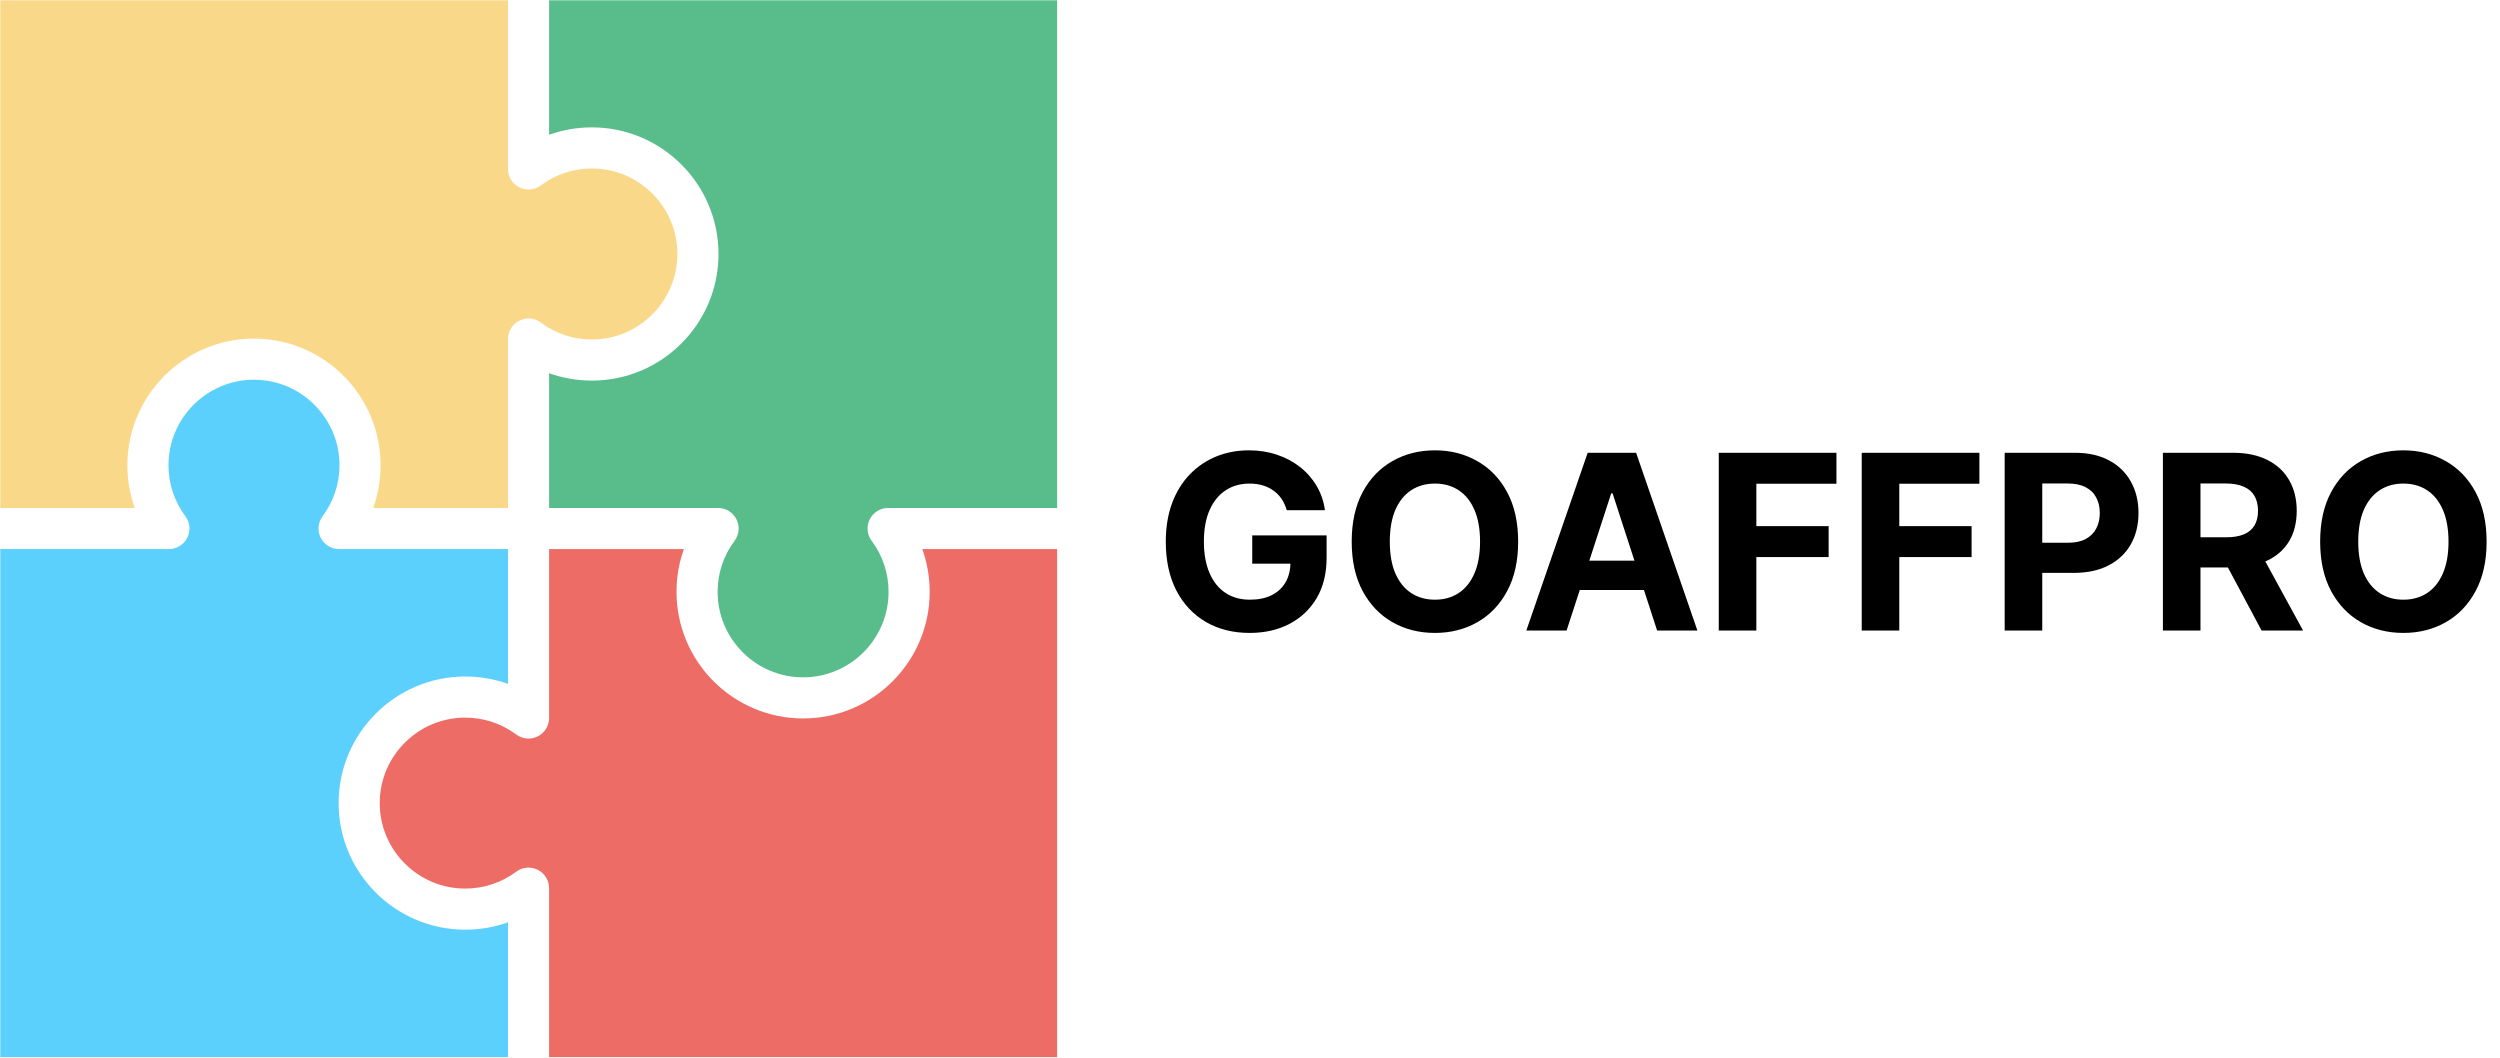 <svg width="1023" height="433" viewBox="0 0 1023 433" fill="none" xmlns="http://www.w3.org/2000/svg">
<g clip-path="url(#clip0_3617_12)">
<g clip-path="url(#clip1_3617_12)">
<mask id="mask0_3617_12" style="mask-type:luminance" maskUnits="userSpaceOnUse" x="0" y="0" width="445" height="445">
<path d="M0 444.609H444.609V0H0V444.609Z" fill="white"/>
</mask>
<g mask="url(#mask0_3617_12)">
<path d="M224.684 4.8e-07H432.572V207.864M432.572 207.864H363.415C360.232 207.864 357.323 209.661 355.896 212.507C354.471 215.353 354.772 218.759 356.679 221.308C361.211 227.372 363.604 234.597 363.604 242.2C363.604 261.48 347.919 277.167 328.638 277.167C309.347 277.167 293.651 261.48 293.651 242.2C293.651 234.597 296.046 227.372 300.578 221.308C302.483 218.759 302.784 215.353 301.359 212.507C299.932 209.661 297.023 207.864 293.84 207.864H224.684V152.713C230.242 154.712 236.142 155.741 242.199 155.741C270.767 155.741 294.008 132.499 294.008 103.932C294.008 75.364 270.767 52.124 242.199 52.124C236.142 52.124 230.242 53.152 224.684 55.149V4.8e-07" fill="#59BD8B"/>
<path d="M0 0H207.863V69.135C207.863 72.316 209.66 75.228 212.505 76.653C215.345 78.077 218.753 77.776 221.305 75.872C227.373 71.34 234.597 68.944 242.199 68.944C261.492 68.944 277.188 84.639 277.188 103.932C277.188 123.224 261.492 138.919 242.199 138.919C234.597 138.919 227.373 136.525 221.305 131.992C218.753 130.085 215.345 129.784 212.505 131.209C209.66 132.637 207.863 135.547 207.863 138.729V207.864H152.719C154.715 202.307 155.741 196.416 155.741 190.369C155.741 161.804 132.5 138.563 103.932 138.563C75.365 138.563 52.124 161.804 52.124 190.369C52.124 196.416 53.151 202.308 55.144 207.864H2.86e-06L0 0Z" fill="#F9D889"/>
<path d="M432.572 432.569H224.684V363.435C224.684 360.255 222.889 357.347 220.048 355.921C217.21 354.491 213.805 354.79 211.252 356.69C205.173 361.213 197.954 363.603 190.37 363.603C171.08 363.603 155.384 347.919 155.384 328.638C155.384 309.346 171.08 293.651 190.37 293.651C197.954 293.651 205.173 296.041 211.252 300.565C213.805 302.465 217.21 302.761 220.048 301.333C222.889 299.907 224.684 296.999 224.684 293.818V224.685H279.857C277.86 230.242 276.83 236.142 276.83 242.201C276.83 270.755 300.072 293.986 328.638 293.986C357.194 293.986 380.425 270.755 380.425 242.201C380.425 236.142 379.397 230.242 377.398 224.685H432.572V432.569Z" fill="#ED6D66"/>
<path d="M5.26464e-05 224.684H69.113C72.293 224.684 75.201 222.891 76.628 220.048C78.056 217.208 77.757 213.803 75.861 211.254C71.337 205.175 68.944 197.954 68.944 190.37C68.944 171.078 84.64 155.382 103.932 155.382C123.224 155.382 138.92 171.078 138.92 190.37C138.92 197.951 136.528 205.172 132.004 211.254C131.292 212.211 130.805 213.287 130.551 214.408C130.381 215.156 130.313 215.926 130.352 216.691C130.409 217.839 130.701 218.984 131.237 220.05C132.307 222.18 134.211 223.722 136.437 224.36C137.179 224.572 137.957 224.684 138.752 224.684H207.863V279.85C202.307 277.856 196.416 276.828 190.371 276.828C161.805 276.828 138.563 300.071 138.563 328.638C138.563 357.194 161.805 380.426 190.371 380.426C196.416 380.426 202.307 379.398 207.863 377.404V432.568H4.57764e-05L5.26464e-05 224.684Z" fill="#5BD0FC"/>
</g>
</g>
<path d="M526.545 208.781C526.048 207.053 525.35 205.526 524.45 204.2C523.551 202.851 522.45 201.714 521.148 200.791C519.869 199.844 518.402 199.122 516.744 198.625C515.111 198.128 513.3 197.879 511.311 197.879C507.594 197.879 504.327 198.803 501.51 200.649C498.716 202.496 496.538 205.183 494.976 208.71C493.413 212.214 492.632 216.499 492.632 221.565C492.632 226.632 493.402 230.94 494.94 234.491C496.479 238.043 498.657 240.753 501.474 242.624C504.292 244.47 507.618 245.393 511.453 245.393C514.933 245.393 517.904 244.778 520.366 243.547C522.852 242.292 524.746 240.528 526.048 238.256C527.374 235.983 528.037 233.296 528.037 230.195L531.162 230.656H512.412V219.08H542.845V228.241C542.845 234.634 541.496 240.126 538.797 244.719C536.098 249.288 532.381 252.815 527.646 255.301C522.911 257.763 517.49 258.994 511.382 258.994C504.564 258.994 498.574 257.491 493.413 254.484C488.252 251.454 484.228 247.157 481.339 241.594C478.475 236.007 477.043 229.378 477.043 221.707C477.043 215.812 477.895 210.557 479.599 205.94C481.328 201.3 483.742 197.37 486.844 194.151C489.945 190.931 493.555 188.481 497.675 186.8C501.794 185.119 506.257 184.278 511.062 184.278C515.182 184.278 519.017 184.882 522.568 186.089C526.119 187.273 529.268 188.954 532.014 191.132C534.784 193.31 537.045 195.902 538.797 198.909C540.549 201.892 541.673 205.183 542.17 208.781H526.545ZM621.228 221.636C621.228 229.567 619.724 236.314 616.718 241.878C613.735 247.441 609.663 251.691 604.502 254.626C599.364 257.538 593.588 258.994 587.172 258.994C580.709 258.994 574.909 257.527 569.772 254.591C564.634 251.655 560.574 247.406 557.591 241.842C554.608 236.279 553.117 229.544 553.117 221.636C553.117 213.705 554.608 206.958 557.591 201.395C560.574 195.831 564.634 191.594 569.772 188.682C574.909 185.746 580.709 184.278 587.172 184.278C593.588 184.278 599.364 185.746 604.502 188.682C609.663 191.594 613.735 195.831 616.718 201.395C619.724 206.958 621.228 213.705 621.228 221.636ZM605.638 221.636C605.638 216.499 604.869 212.167 603.33 208.639C601.815 205.112 599.672 202.437 596.902 200.614C594.132 198.791 590.889 197.879 587.172 197.879C583.455 197.879 580.212 198.791 577.442 200.614C574.672 202.437 572.518 205.112 570.979 208.639C569.464 212.167 568.706 216.499 568.706 221.636C568.706 226.774 569.464 231.106 570.979 234.634C572.518 238.161 574.672 240.836 577.442 242.659C580.212 244.482 583.455 245.393 587.172 245.393C590.889 245.393 594.132 244.482 596.902 242.659C599.672 240.836 601.815 238.161 603.33 234.634C604.869 231.106 605.638 226.774 605.638 221.636ZM641.052 258H624.575L649.681 185.273H669.496L694.567 258H678.09L659.873 201.892H659.305L641.052 258ZM640.022 229.413H678.942V241.416H640.022V229.413ZM703.321 258V185.273H751.474V197.95H718.697V215.28H748.278V227.957H718.697V258H703.321ZM761.817 258V185.273H809.971V197.95H777.194V215.28H806.775V227.957H777.194V258H761.817ZM820.313 258V185.273H849.006C854.522 185.273 859.222 186.326 863.104 188.433C866.987 190.517 869.946 193.417 871.982 197.134C874.042 200.827 875.072 205.088 875.072 209.918C875.072 214.747 874.03 219.009 871.947 222.702C869.863 226.395 866.845 229.271 862.891 231.331C858.961 233.391 854.203 234.42 848.616 234.42H830.327V222.098H846.13C849.089 222.098 851.528 221.589 853.445 220.571C855.387 219.529 856.831 218.097 857.778 216.274C858.748 214.428 859.234 212.309 859.234 209.918C859.234 207.503 858.748 205.396 857.778 203.597C856.831 201.774 855.387 200.365 853.445 199.371C851.504 198.353 849.042 197.844 846.059 197.844H835.69V258H820.313ZM885.059 258V185.273H913.752C919.245 185.273 923.932 186.255 927.815 188.22C931.721 190.161 934.692 192.92 936.728 196.494C938.788 200.045 939.818 204.224 939.818 209.03C939.818 213.859 938.776 218.014 936.693 221.494C934.609 224.951 931.591 227.602 927.637 229.449C923.708 231.295 918.949 232.219 913.362 232.219H894.15V219.861H910.876C913.812 219.861 916.25 219.458 918.191 218.653C920.133 217.848 921.577 216.641 922.524 215.031C923.494 213.421 923.98 211.421 923.98 209.03C923.98 206.615 923.494 204.579 922.524 202.922C921.577 201.265 920.121 200.01 918.156 199.158C916.215 198.282 913.764 197.844 910.805 197.844H900.436V258H885.059ZM924.335 224.903L942.41 258H925.436L907.751 224.903H924.335ZM1017.52 221.636C1017.52 229.567 1016.01 236.314 1013.01 241.878C1010.02 247.441 1005.95 251.691 1000.79 254.626C995.654 257.538 989.877 258.994 983.461 258.994C976.998 258.994 971.198 257.527 966.061 254.591C960.923 251.655 956.863 247.406 953.88 241.842C950.897 236.279 949.406 229.544 949.406 221.636C949.406 213.705 950.897 206.958 953.88 201.395C956.863 195.831 960.923 191.594 966.061 188.682C971.198 185.746 976.998 184.278 983.461 184.278C989.877 184.278 995.654 185.746 1000.79 188.682C1005.95 191.594 1010.02 195.831 1013.01 201.395C1016.01 206.958 1017.52 213.705 1017.52 221.636ZM1001.93 221.636C1001.93 216.499 1001.16 212.167 999.619 208.639C998.104 205.112 995.961 202.437 993.191 200.614C990.422 198.791 987.178 197.879 983.461 197.879C979.744 197.879 976.501 198.791 973.731 200.614C970.961 202.437 968.807 205.112 967.268 208.639C965.753 212.167 964.995 216.499 964.995 221.636C964.995 226.774 965.753 231.106 967.268 234.634C968.807 238.161 970.961 240.836 973.731 242.659C976.501 244.482 979.744 245.393 983.461 245.393C987.178 245.393 990.422 244.482 993.191 242.659C995.961 240.836 998.104 238.161 999.619 234.634C1001.16 231.106 1001.93 226.774 1001.93 221.636Z" fill="black"/>
</g>
<defs>
<clipPath id="clip0_3617_12">
<rect width="1023" height="433" fill="white"/>
</clipPath>
<clipPath id="clip1_3617_12">
<rect width="433" height="433" fill="white"/>
</clipPath>
</defs>
</svg>
